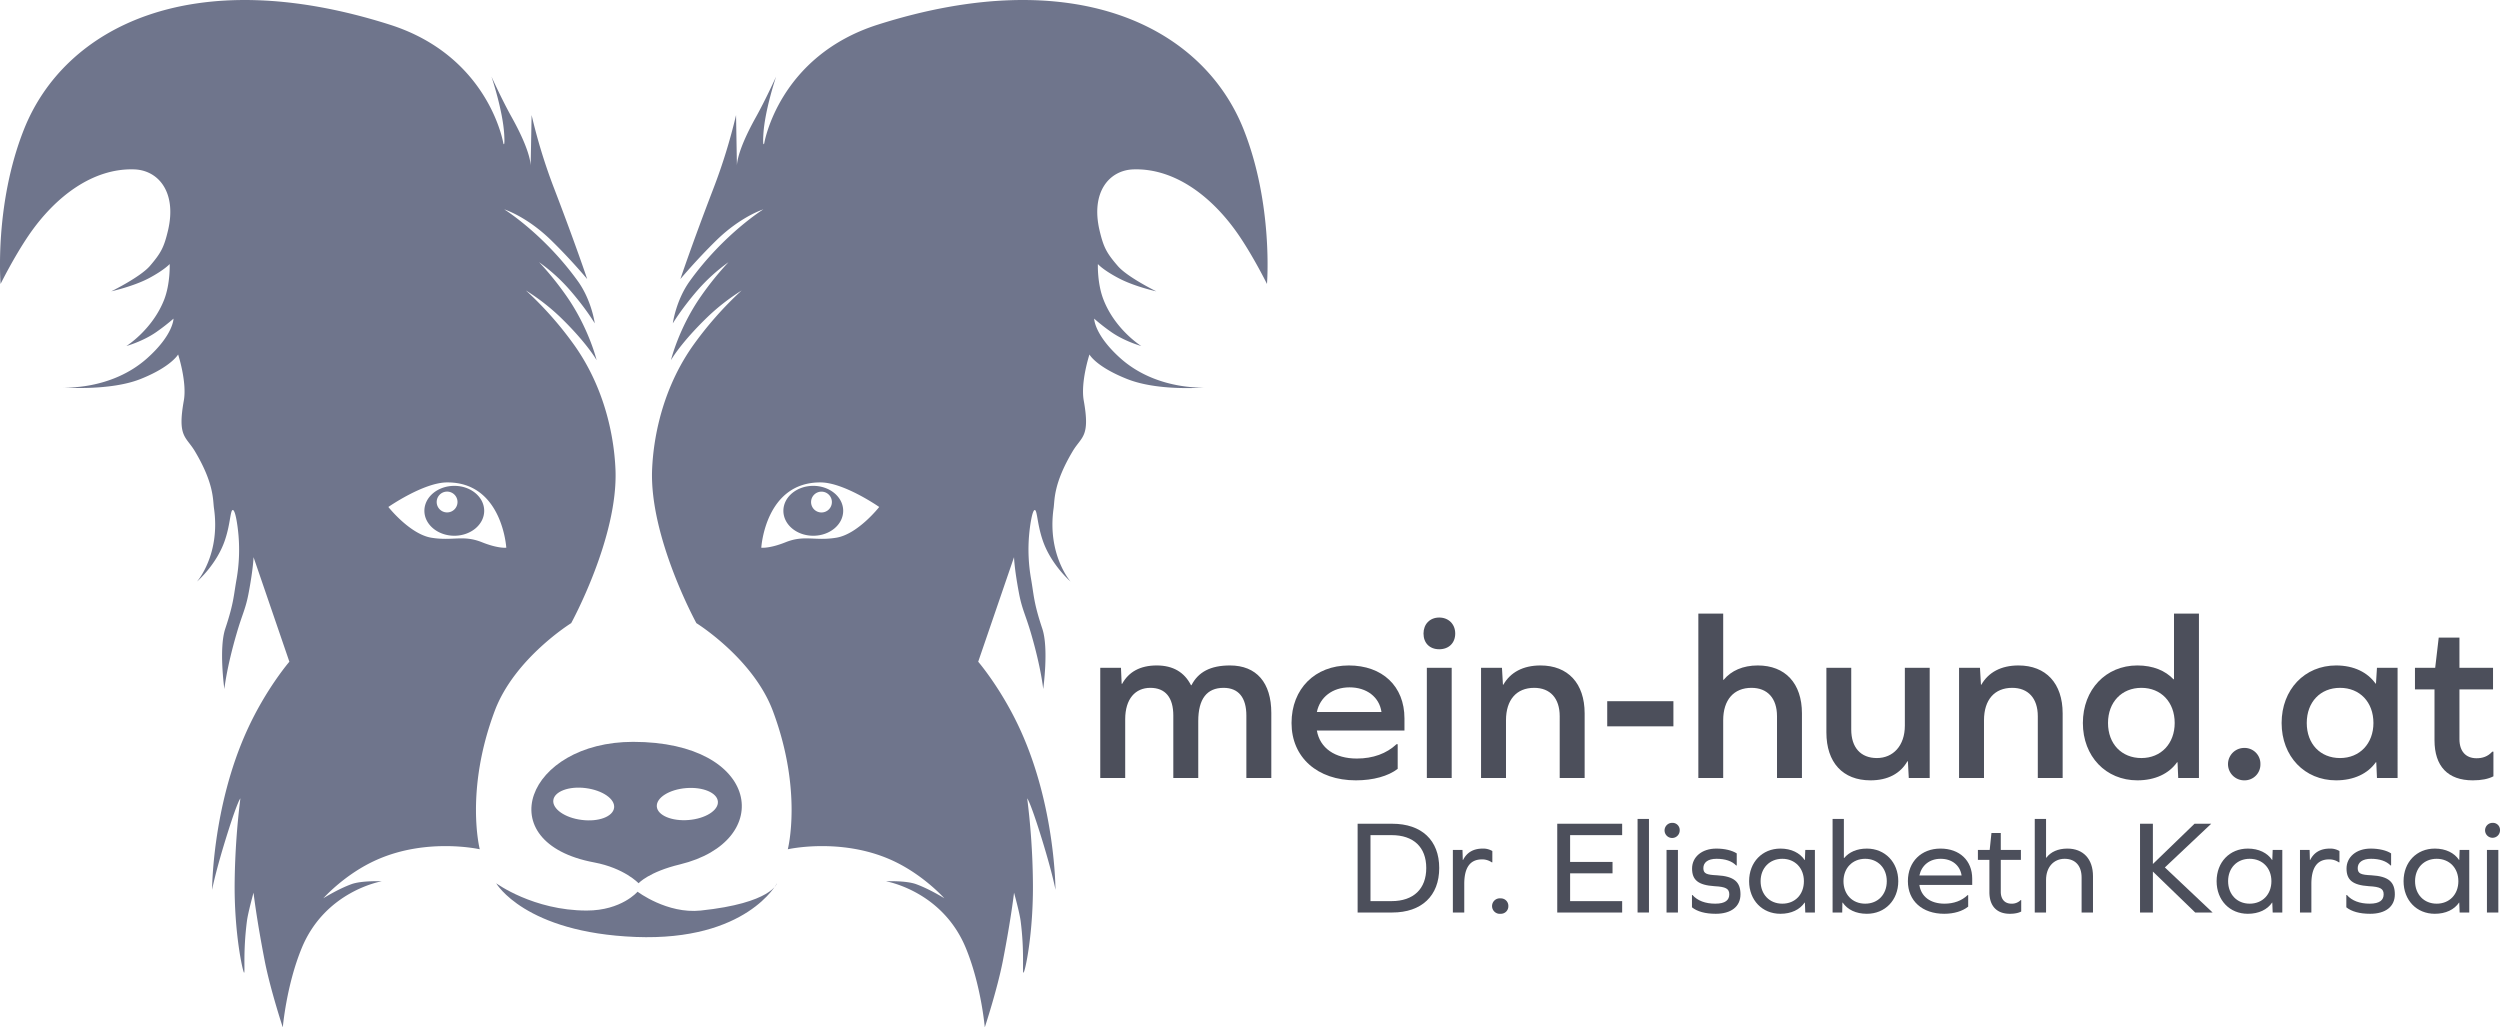 <svg xmlns="http://www.w3.org/2000/svg" viewBox="0 0 2546 1046.3">
  <defs>
    <style>
      .a {
        fill: #6f758c;
      }

      .b {
        fill: #4c4f5b;
      }
    </style>
  </defs>
  <g>
    <g>
      <path class="a" d="M946.6,979.4s15.4-59.5-15.3-141.1c-20.1-53.4-77.8-89.2-77.8-89.2s-47.9-87.4-45.1-156.5c.7-15.6,4.2-72.8,41.3-125.7a361.8,361.8,0,0,1,49.9-56.6,215.8,215.8,0,0,0-34.5,26.8c-27.9,26.9-37.5,44.2-37.5,44.2s7.9-32.7,30.7-65.3a312.6,312.6,0,0,1,27.9-34.5,184.8,184.8,0,0,0-31.7,28.8c-16.3,18.9-25,33.5-25,33.5s3.1-23.4,17.3-43.1c34.6-48,74.9-73,74.9-73s-23,7.2-48,31.7c-20.6,20.2-36.5,39.3-36.5,39.3s11.5-34.5,33.6-92.1a573.8,573.8,0,0,0,23.1-74.9l.9,52.8S893,271.7,914,234c10-17.9,20.7-41.5,20.7-41.5s-11.6,34.2-13,59.1c-.8,13.9.9,8.9.9,8.9s14.5-88.7,115.7-120.9c200.7-63.8,331,2.2,372.5,106.7,30.4,76.6,23.8,157.4,23.8,157.4s-13.2-26.8-28.4-49.2c-27.7-40.7-66.3-68.8-107.5-67.5-24.6.7-43.8,23-34.6,62.2,4,16.8,6.9,22.7,18.5,36.1,9.7,11.4,39.3,25.9,39.3,25.9s-22.1-4.8-38.4-13.4-21.1-14.4-21.1-14.4-.8,19.9,5.8,36.5c12,30.6,38.4,47,38.4,47s-17-4.7-30.8-14.4a191.3,191.3,0,0,1-17.2-13.5s0,16.4,26.8,40.4c36.8,32.8,85.5,29.7,85.5,29.7s-46.7,4.1-78.7-8.6-38.4-25-38.4-25-9.2,28.1-5.8,47c6.7,37.5-2.3,36.3-11.5,51.9-19.5,32.9-18,49.2-19.2,57.6-6.8,47.5,17.3,74.8,17.3,74.8s-20.6-17.7-28.8-43.2c-5.3-16.1-5.2-29.7-7.7-29.7s-4.9,15.4-5.8,25.9a173.1,173.1,0,0,0,2,44.1c3,17.1,2.6,24.2,11.5,50.9,6.7,20.2.9,61.4.9,61.4s-2-21-12.4-56.6c-5.9-20.1-9.3-24.7-12.5-42.2-4.6-24.6-4.8-35.5-4.8-35.5l-36.5,106.5s24,27.8,43.2,70.1c35.5,78.1,35.5,162.2,35.5,162.2s-3.3-18.5-16.3-59.5c-10.1-31.8-12.5-33.6-12.5-33.6a735.9,735.9,0,0,1,5.8,83.5c.8,53.8-8.2,94.2-9.6,94s1.2-21.1-2.9-52.8c-1.2-8.9-6.7-28.7-6.7-28.7s-2.9,25.9-11.5,70c-5.7,28.9-18.3,67.2-18.3,67.2s-3.6-42.6-19.2-80.6c-24-58.6-81.5-68.2-81.5-68.2s20.1-.9,30.7,2.9c14,5.1,28.8,14.4,28.8,14.4s-22.1-24.9-54.7-39.3C999.9,967.3,946.6,979.4,946.6,979.4Zm93.1-348.6s-35.5-24.7-59.3-25c-56.8-.7-60.8,66.5-60.8,66.5s8.4,1,24.8-5.6c19.3-7.7,29.6-1,51.6-4.6S1039.7,630.8,1039.7,630.8Zm-67.2-21.5c16.9,0,30.5,11.4,30.5,25.4s-13.6,25.4-30.5,25.4-30.4-11.4-30.4-25.4S955.7,609.3,972.5,609.3Zm-2.2,16.4a10.6,10.6,0,1,0,10.6-10.5A10.6,10.6,0,0,0,970.3,625.7Z" transform="translate(-144.3 -114.5)"/>
      <path class="a" d="M528.3,990c-32.7,14.4-54.7,39.3-54.7,39.3s14.7-9.3,28.7-14.4c10.6-3.8,30.8-2.9,30.8-2.9s-57.6,9.6-81.6,68.2c-15.6,38-19.2,80.6-19.2,80.6s-12.6-38.3-18.3-67.2c-8.6-44.1-11.5-70-11.5-70s-5.5,19.8-6.7,28.7c-4.1,31.7-1.8,52.7-2.9,52.8s-10.4-40.2-9.6-94a765.2,765.2,0,0,1,5.8-83.5s-2.4,1.8-12.5,33.6c-13,41-16.3,59.5-16.3,59.5s0-84.1,35.5-162.2C415,816.2,439,788.4,439,788.4L402.5,681.9s-.2,10.9-4.8,35.5c-3.2,17.5-6.6,22.1-12.4,42.2-10.4,35.6-12.5,56.6-12.5,56.6s-5.8-41.2.9-61.4c8.9-26.7,8.5-33.8,11.6-50.9a175,175,0,0,0,1.9-44.1c-.9-10.5-3.2-25.9-5.8-25.9s-2.4,13.6-7.7,29.7c-8.2,25.5-28.8,43.2-28.8,43.2s24.2-27.3,17.3-74.8c-1.2-8.4.3-24.7-19.2-57.6-9.2-15.6-18.2-14.4-11.5-51.9,3.4-18.9-5.8-47-5.8-47s-7.1,12.6-38.3,25-78.7,8.6-78.7,8.6,48.6,3.1,85.4-29.7C321,455.4,321,439,321,439a204.9,204.9,0,0,1-17.3,13.5c-13.8,9.7-30.7,14.4-30.7,14.4s26.3-16.4,38.4-47c6.5-16.6,5.7-36.5,5.7-36.5s-5.5,6.1-21.1,14.4-38.4,13.4-38.4,13.4,29.6-14.5,39.4-25.9c11.5-13.4,14.4-19.3,18.4-36.1,9.2-39.2-10-61.5-34.6-62.2-41.2-1.3-79.8,26.8-107.5,67.5-15.2,22.4-28.4,49.2-28.4,49.2s-6.6-80.8,23.8-157.4C210.2,141.8,340.5,75.8,541.2,139.6c101.3,32.2,115.7,120.9,115.7,120.9s1.7,5,.9-8.9c-1.4-24.9-13-59.1-13-59.1s10.7,23.6,20.7,41.5c21,37.7,19.2,50.5,19.2,50.5l1-52.8a563.1,563.1,0,0,0,23,74.9c22.1,57.6,33.6,92.1,33.6,92.1s-15.8-19.1-36.5-39.3c-25-24.5-48-31.7-48-31.7s40.3,25,74.9,73c14.2,19.7,17.3,43.1,17.3,43.1s-8.6-14.6-25-33.5a180.7,180.7,0,0,0-31.7-28.8A312.6,312.6,0,0,1,721.2,416c22.8,32.6,30.7,65.3,30.7,65.3s-9.6-17.3-37.4-44.2a219,219,0,0,0-34.6-26.8,356,356,0,0,1,49.9,56.6c37.1,52.9,40.6,110.1,41.3,125.7C774,661.7,726,749.1,726,749.1s-57.7,35.8-77.8,89.2c-30.7,81.6-15.3,141.1-15.3,141.1S579.6,967.3,528.3,990Zm55.2-327.9c22.1,3.6,32.3-3.1,51.6,4.6,16.4,6.6,24.8,5.6,24.8,5.6s-4-67.2-60.7-66.5c-23.9.3-59.4,25-59.4,25S561.6,658.4,583.5,662.1Zm53.9-27.4c0,14-13.6,25.4-30.4,25.4s-30.5-11.4-30.5-25.4,13.6-25.4,30.5-25.4S637.4,620.7,637.4,634.7Zm-38.8-19.5a10.6,10.6,0,0,0,0,21.1,10.6,10.6,0,1,0,0-21.1Z" transform="translate(-144.3 -114.5)"/>
      <path class="a" d="M836.8,994.8c-31.7,7.6-42.2,19.2-42.2,19.2s-14.4-15.4-45.2-21.2C641.4,972.6,680.7,870,789.1,870,918.7,870,934.3,971.1,836.8,994.8Zm38.6-64c-.7-9-15.3-15.1-32.4-13.7s-30.5,9.8-29.8,18.8,15.3,15.1,32.4,13.7S876.1,939.8,875.4,930.8ZM736.7,949.5c17.1,2.2,31.8-3.3,33-12.3s-11.8-17.9-28.9-20.1-31.9,3.4-33,12.3S719.6,947.4,736.7,949.5Z" transform="translate(-144.3 -114.5)"/>
      <path class="a" d="M649.6,1014s37.8,27.8,92.2,27.8c35.5,0,51.8-19.2,51.8-19.2s30,22.8,64.3,19.2c72.4-7.6,77.7-27.8,77.7-27.8s-30.8,59.1-143.9,54.7S649.6,1014,649.6,1014Z" transform="translate(-144.3 -114.5)"/>
    </g>
    <g>
      <g>
        <path class="b" d="M1439,840.6v66.2h-25.4V843.2c0-18.4-8.1-28.2-23.2-28.2-17,0-25.8,11.2-25.8,33.9v57.9h-25.4V843.2c0-18.4-8.1-28.2-23.4-28.2s-25.6,11.2-25.6,32v59.8h-25.4V794.6h21.1l.7,16.3h.5c6.7-12.2,18.4-18.7,35.2-18.7s28.2,7,34.9,20.1h.5c6.9-13.4,19.3-20.1,39.2-20.1C1423.9,792.2,1439,809.7,1439,840.6Z" transform="translate(-144.3 -114.5)"/>
        <path class="b" d="M1485.4,858.5c3.1,17.9,18.4,28.5,40.7,28.5,16.5,0,30.3-5.1,40.4-14.6h1.2v25.1c-9.6,7.4-24.9,11.7-42.6,11.7-39.2,0-65.5-23.4-65.5-58.4s24.1-58.6,58.3-58.6,56.7,21.1,56.7,53.9v12.4Zm0-18.9h65.8c-2.2-15.3-15.1-25.1-32.5-25.1S1488.5,824.5,1485.4,839.6Z" transform="translate(-144.3 -114.5)"/>
        <path class="b" d="M1626.3,759.7c0,9.6-6.5,16-16.3,16s-16-6.4-16-16,6.5-16.3,16-16.3S1626.3,750.1,1626.3,759.7Zm-3.6,34.9V906.8h-25.3V794.6Z" transform="translate(-144.3 -114.5)"/>
        <path class="b" d="M1758.1,841v65.8h-25.4V843.9c0-18.4-9.8-28.9-26-28.9-18,0-28.7,12.2-28.7,33v58.8h-25.4V794.6h21.3l1,17.2h.4c7.2-12.6,20.1-19.6,37.8-19.6C1741.1,792.2,1758.1,810.4,1758.1,841Z" transform="translate(-144.3 -114.5)"/>
        <path class="b" d="M1781.1,854.2V828.6h67.4v25.6Z" transform="translate(-144.3 -114.5)"/>
        <path class="b" d="M1979.4,841v65.8H1954V843.9c0-18.4-9.8-28.9-26-28.9-18,0-28.8,12.2-28.8,33v58.8h-25.3V739.4h25.3v67.4h.5c7.7-9.3,19.6-14.6,34.7-14.6C1962.4,792.2,1979.4,810.4,1979.4,841Z" transform="translate(-144.3 -114.5)"/>
        <path class="b" d="M2088.2,906.8l-.9-17h-.5c-7.2,12.5-19.9,19.4-37.6,19.4-28.2,0-44.9-18.2-44.9-48.8V794.6h25.3v62.9c0,18.2,9.6,29,26.1,29s28.5-12.5,28.5-33V794.6h25.3V906.8Z" transform="translate(-144.3 -114.5)"/>
        <path class="b" d="M2244.9,841v65.8h-25.3V843.9c0-18.4-9.9-28.9-26.1-28.9-18,0-28.7,12.2-28.7,33v58.8h-25.4V794.6h21.3l1,17.2h.4c7.2-12.6,20.1-19.6,37.8-19.6C2227.9,792.2,2244.9,810.4,2244.9,841Z" transform="translate(-144.3 -114.5)"/>
        <path class="b" d="M2362.6,906.8l-.7-16h-.5c-8.1,11.5-22.2,18.4-40.4,18.4-32.1,0-55.5-24.4-55.5-58.4s23.4-58.6,55.5-58.6c16,0,28.5,5.3,36.8,14.1h.5V739.4h25.4V906.8Zm-3.6-56c0-21.3-13.9-35.8-33.9-35.8s-34,14.5-34,35.8,13.9,35.7,34,35.7S2359,871.7,2359,850.8Z" transform="translate(-144.3 -114.5)"/>
        <path class="b" d="M2446.3,892.7a16.1,16.1,0,0,1-16.5,16.5,16.5,16.5,0,0,1,0-33A16.1,16.1,0,0,1,2446.3,892.7Z" transform="translate(-144.3 -114.5)"/>
        <path class="b" d="M2565,906.8l-.7-16h-.5c-8.1,11.5-22.3,18.4-40.4,18.4-32.1,0-55.5-24.4-55.5-58.4s23.4-58.6,55.5-58.6c18.1,0,32,7,40.2,18.5h.4l1-16.1h21V906.8Zm-3.6-56c0-21.3-13.9-35.8-34-35.8s-33.9,14.5-33.9,35.8,13.8,35.7,33.9,35.7S2561.4,871.7,2561.4,850.8Z" transform="translate(-144.3 -114.5)"/>
        <path class="b" d="M2683.6,905.1c-5.2,2.7-12.2,4.1-21,4.1-25.4,0-39-14.3-39-40.9V816.6h-19.9v-22h20.6l3.6-30.8H2649v30.8h34.2v22H2649v50.7c0,12.2,6.4,19.4,17.4,19.4,6,0,11.5-1.7,16-6.7h1.2Z" transform="translate(-144.3 -114.5)"/>
      </g>
      <g>
        <path class="b" d="M1562.1,953.4c30.1,0,47.9,16.9,47.9,45.1s-17.8,45.3-47.9,45.3h-35.2V953.4Zm-.6,78.8c22.3,0,35.3-12.4,35.3-33.7s-13-33.5-35.3-33.5H1540v67.2Z" transform="translate(-144.3 -114.5)"/>
        <path class="b" d="M1664.1,981.2v11.5h-.6a17.1,17.1,0,0,0-9.9-3c-12.3,0-18.1,8.5-18.1,25.1v29h-11.6V980.1h9.8l.3,10.2h.3c3.8-7.6,10.4-11.6,20.1-11.6A18.1,18.1,0,0,1,1664.1,981.2Z" transform="translate(-144.3 -114.5)"/>
        <path class="b" d="M1680.4,1037.2a7.6,7.6,0,0,1-7.8,7.9,7.9,7.9,0,1,1,0-15.7A7.6,7.6,0,0,1,1680.4,1037.2Z" transform="translate(-144.3 -114.5)"/>
        <path class="b" d="M1786.5,992.3v11.6h-43.2v28.3h53v11.6h-66.1V953.4h66.1V965h-53v27.3Z" transform="translate(-144.3 -114.5)"/>
        <path class="b" d="M1812,948.5h11.6v95.3H1812Z" transform="translate(-144.3 -114.5)"/>
        <path class="b" d="M1854.9,960.1a7.7,7.7,0,1,1-7.7-7.6A7.3,7.3,0,0,1,1854.9,960.1Zm-13.4,20h11.6v63.7h-11.6Z" transform="translate(-144.3 -114.5)"/>
        <path class="b" d="M1913,983.6v12.3h-.6c-4.3-4.5-11.1-6.8-20-6.8s-13.4,3.8-13.4,9.5,3.4,6.8,14,7.3c17.4,1,23.8,6.8,23.8,19.4s-9.7,19.8-25.2,19.8c-10.6,0-18.9-2.3-24.2-6.6V1026h.5c5.2,5.8,13.1,8.8,23.3,8.8s14.2-3.7,14.2-9.5-3.6-7.7-15-8.3c-16.8-1.1-22.9-6.4-22.9-18s9.8-20.3,24.7-20.3C1900.6,978.7,1908.2,980.5,1913,983.6Z" transform="translate(-144.3 -114.5)"/>
        <path class="b" d="M1982.8,1043.8l-.4-10.1h-.3c-4.8,7.1-13.5,11.4-24.6,11.4-18.5,0-31.9-13.8-31.9-33.2s13.4-33.2,31.9-33.2c11.1,0,19.8,4.4,24.6,11.6h.3l.4-10.2h9.8v63.7Zm-1.4-31.9c0-13.4-9.1-22.8-22-22.8s-22.1,9.4-22.1,22.8,9,22.9,22.1,22.9S1981.4,1025.4,1981.4,1011.9Z" transform="translate(-144.3 -114.5)"/>
        <path class="b" d="M2077.5,1011.9c0,19.4-13.5,33.2-32,33.2-11.1,0-19.7-4.2-24.6-11.4h-.3l-.2,10.1h-9.8V948.5h11.5v39.8h.3c5-6,12.9-9.6,23.1-9.6C2064,978.7,2077.5,992.6,2077.5,1011.9Zm-11.7,0c0-13.4-9.1-22.8-22-22.8s-22.1,9.4-22.1,22.8,9,22.9,22.1,22.9S2065.8,1025.4,2065.8,1011.9Z" transform="translate(-144.3 -114.5)"/>
        <path class="b" d="M2099,1015.7c1.7,11.9,11.2,19.1,25.6,19.1,9.4,0,17.6-3,23.5-8.7h.6v11.7c-5.7,4.6-14.4,7.3-24.4,7.3-22.4,0-37-13.2-37-33.2s13.8-33.2,33.2-33.2,32.3,12.1,32.3,30.6v6.4Zm0-9.6h43c-1.6-10.4-9.8-17-21.3-17S2101.2,995.9,2099,1006.1Z" transform="translate(-144.3 -114.5)"/>
        <path class="b" d="M2202.7,1042.8c-2.8,1.5-6.7,2.3-11.6,2.3-13.3,0-20.8-7.9-20.8-22.1V990.2h-11.7V980.1h12l1.8-17.3h9.5v17.3h20.5v10.1h-20.5v32.5c0,7.6,4.1,12.1,10.9,12.1a12.5,12.5,0,0,0,9.4-3.7h.5Z" transform="translate(-144.3 -114.5)"/>
        <path class="b" d="M2275.8,1006.8v37h-11.6v-35.7c0-12-6.5-19-17.3-19s-18.9,8.1-18.9,21.6v33.1h-11.5V948.5H2228V988h.3c4.5-6,12-9.3,21.4-9.3C2265.9,978.7,2275.8,989.3,2275.8,1006.8Z" transform="translate(-144.3 -114.5)"/>
        <path class="b" d="M2336.8,1002.1v41.7h-13.1V953.4h13.1v41l42.4-41h17L2349,997.9l48.6,45.9h-17.7Z" transform="translate(-144.3 -114.5)"/>
        <path class="b" d="M2458.8,1043.8l-.4-10.1h-.2c-4.8,7.1-13.5,11.4-24.7,11.4-18.5,0-31.8-13.8-31.8-33.2s13.3-33.2,31.8-33.2c11.2,0,19.9,4.4,24.7,11.6h.2l.4-10.2h9.8v63.7Zm-1.3-31.9c0-13.4-9.1-22.8-22.1-22.8s-22,9.4-22,22.8,9,22.9,22,22.9S2457.5,1025.4,2457.5,1011.9Z" transform="translate(-144.3 -114.5)"/>
        <path class="b" d="M2526.8,981.2v11.5h-.6a17.1,17.1,0,0,0-9.9-3c-12.3,0-18.1,8.5-18.1,25.1v29h-11.6V980.1h9.8l.3,10.2h.3c3.8-7.6,10.4-11.6,20.1-11.6A18.1,18.1,0,0,1,2526.8,981.2Z" transform="translate(-144.3 -114.5)"/>
        <path class="b" d="M2579.4,983.6v12.3h-.5c-4.4-4.5-11.2-6.8-20-6.8s-13.5,3.8-13.5,9.5,3.4,6.8,14,7.3c17.4,1,23.8,6.8,23.8,19.4s-9.6,19.8-25.1,19.8c-10.7,0-19-2.3-24.3-6.6V1026h.6c5.1,5.8,13,8.8,23.2,8.8s14.2-3.7,14.2-9.5-3.5-7.7-15-8.3c-16.7-1.1-22.8-6.4-22.8-18s9.8-20.3,24.6-20.3C2567,978.7,2574.7,980.5,2579.4,983.6Z" transform="translate(-144.3 -114.5)"/>
        <path class="b" d="M2649.2,1043.8l-.4-10.1h-.2c-4.8,7.1-13.5,11.4-24.7,11.4-18.5,0-31.8-13.8-31.8-33.2s13.3-33.2,31.8-33.2c11.2,0,19.9,4.4,24.7,11.6h.2l.4-10.2h9.8v63.7Zm-1.3-31.9c0-13.4-9.1-22.8-22.1-22.8s-22,9.4-22,22.8,9,22.9,22,22.9S2647.9,1025.4,2647.9,1011.9Z" transform="translate(-144.3 -114.5)"/>
        <path class="b" d="M2690.3,960.1a7.6,7.6,0,1,1-7.6-7.6A7.2,7.2,0,0,1,2690.3,960.1Zm-13.3,20h11.6v63.7H2677Z" transform="translate(-144.3 -114.5)"/>
      </g>
    </g>
  </g>
</svg>
